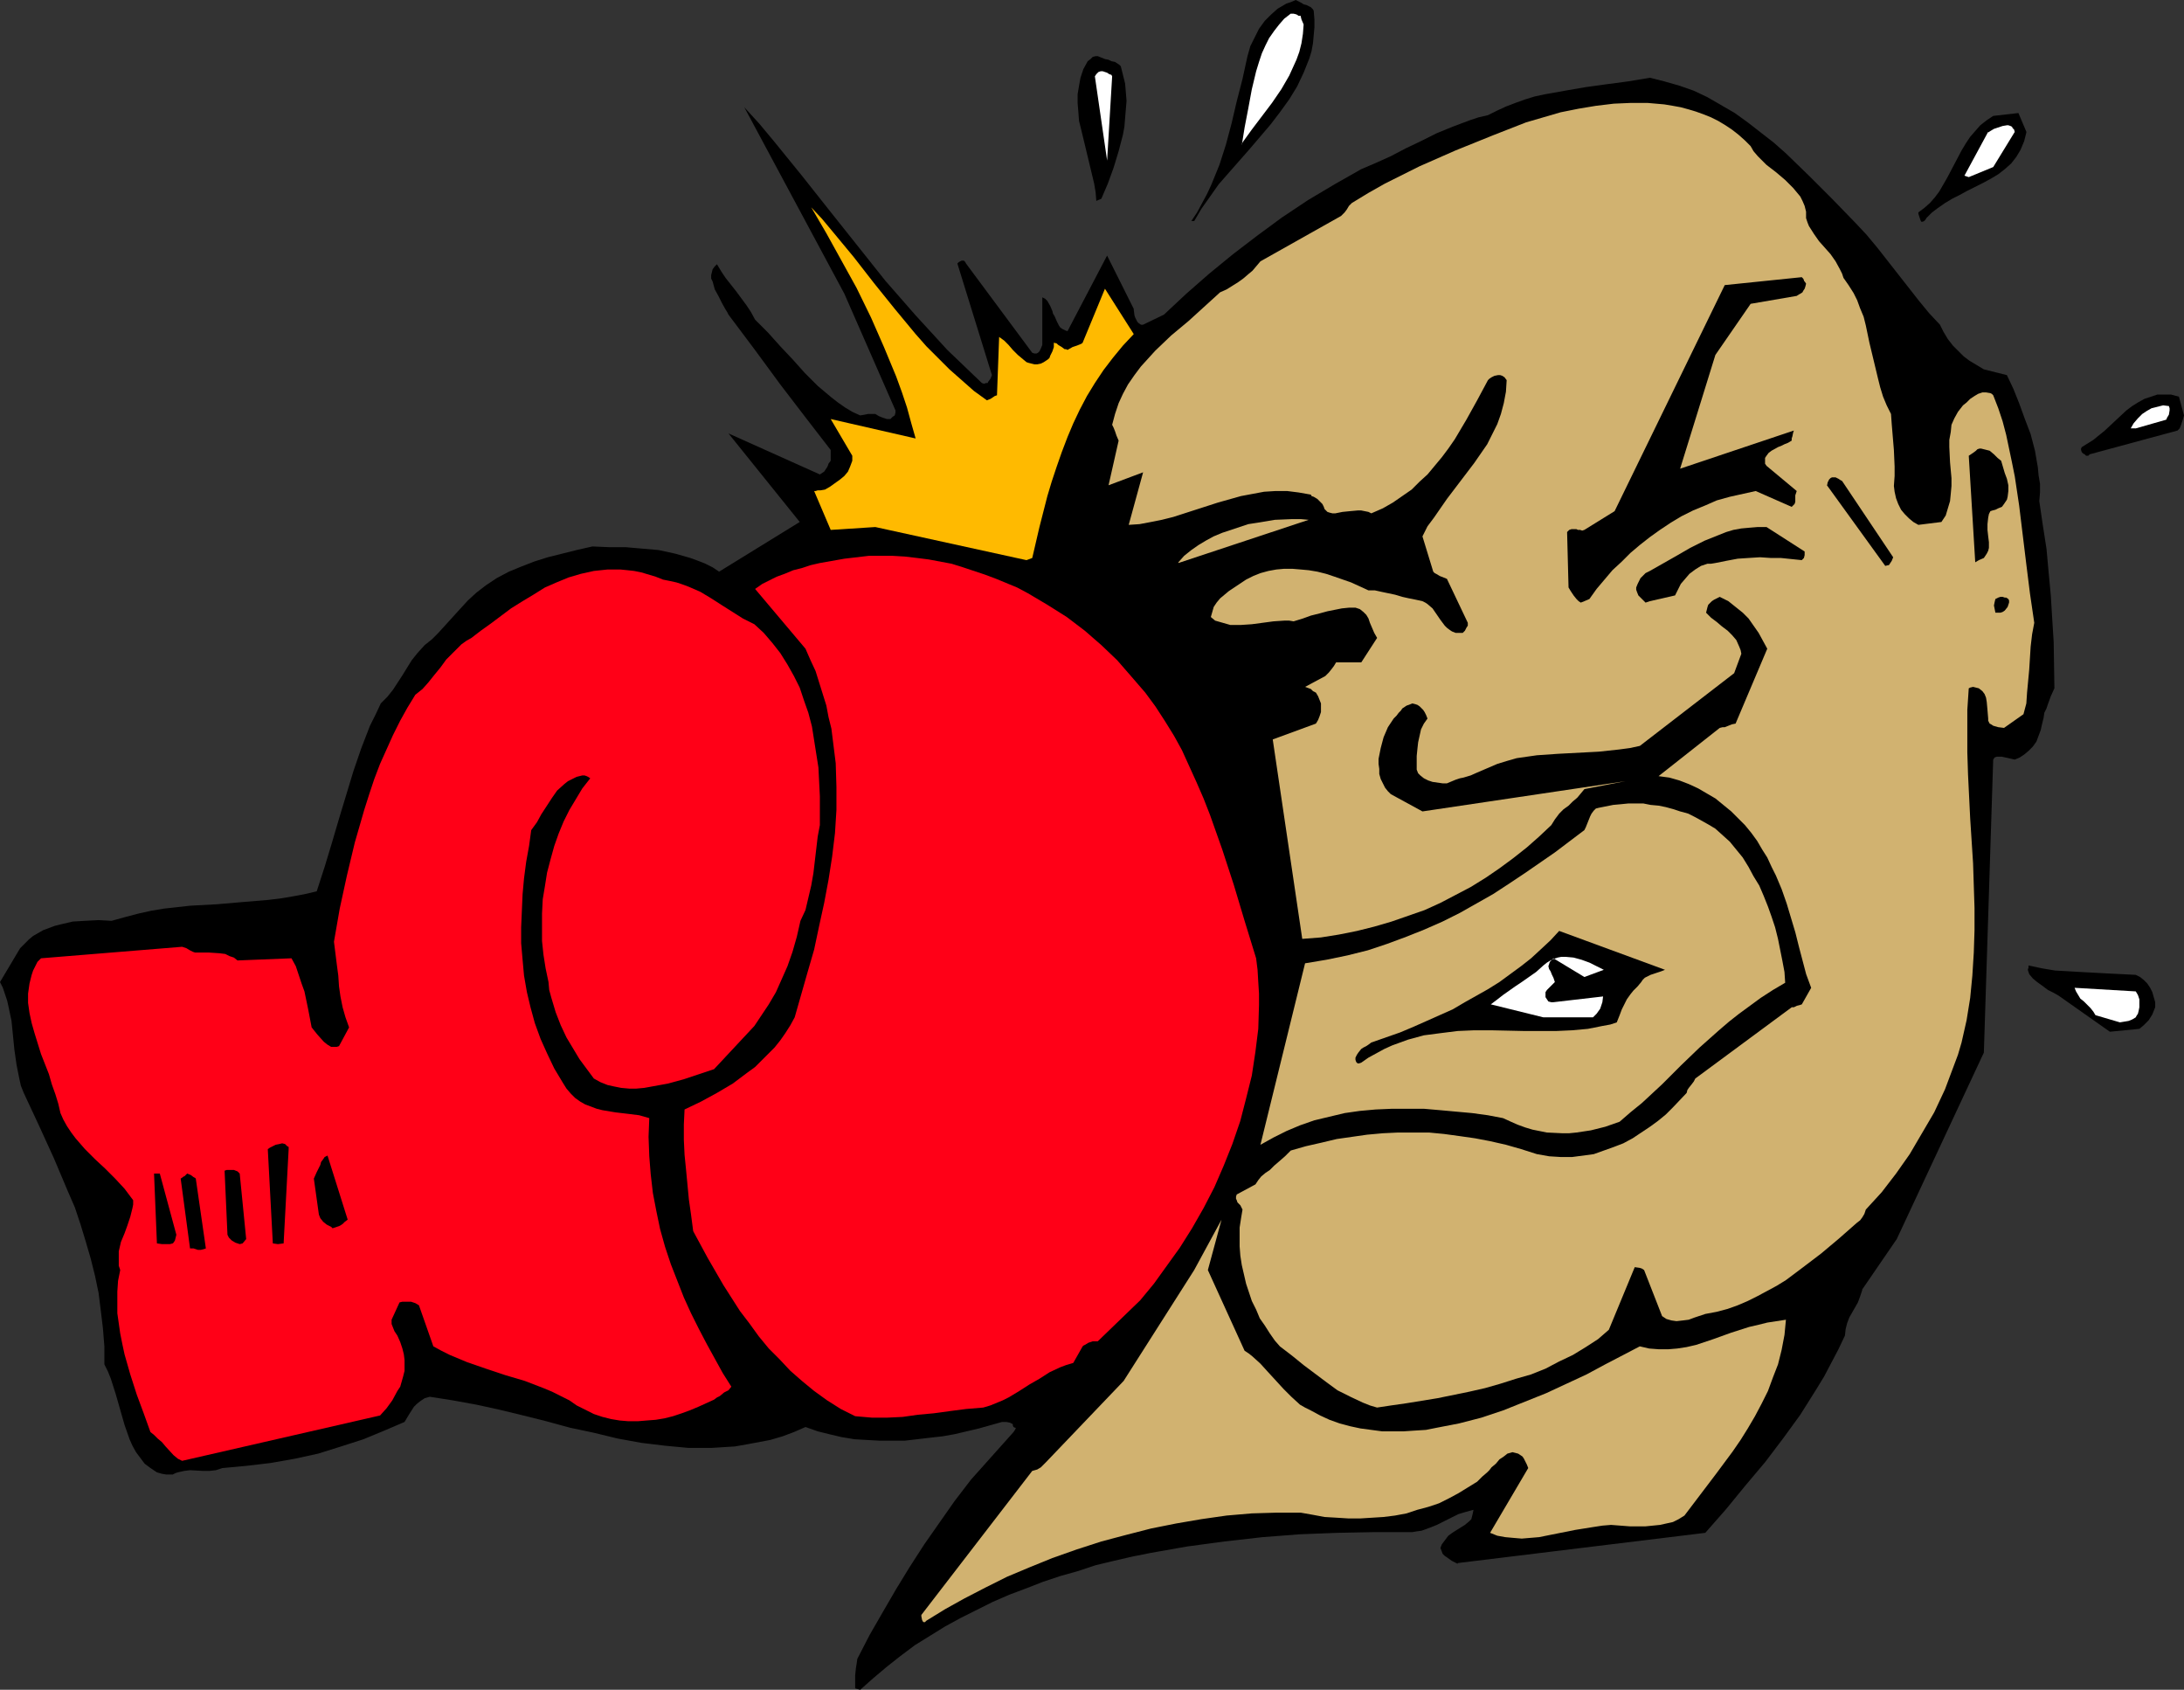 <?xml version="1.0" encoding="UTF-8" standalone="no"?>
<svg
   version="1.0"
   width="129.724mm"
   height="100.342mm"
   id="svg30"
   sodipodi:docname="Knockout.wmf"
   xmlns:inkscape="http://www.inkscape.org/namespaces/inkscape"
   xmlns:sodipodi="http://sodipodi.sourceforge.net/DTD/sodipodi-0.dtd"
   xmlns="http://www.w3.org/2000/svg"
   xmlns:svg="http://www.w3.org/2000/svg">
  <rect width="100%" height="100%" fill="#333333" stroke="none"/>
  <sodipodi:namedview
     id="namedview30"
     pagecolor="#ffffff"
     bordercolor="#000000"
     borderopacity="0.25"
     inkscape:showpageshadow="2"
     inkscape:pageopacity="0.0"
     inkscape:pagecheckerboard="0"
     inkscape:deskcolor="#d1d1d1"
     inkscape:document-units="mm" />
  <defs
     id="defs1">
    <pattern
       id="WMFhbasepattern"
       patternUnits="userSpaceOnUse"
       width="6"
       height="6"
       x="0"
       y="0" />
  </defs>
  <path
     style="fill:#000000;fill-opacity:1;fill-rule:evenodd;stroke:none"
     d="m 193.112,379.244 2.909,-2.585 3.07,-2.585 3.07,-2.424 3.232,-2.424 3.394,-2.101 3.394,-2.101 3.555,-1.939 3.555,-1.777 3.555,-1.777 3.717,-1.616 3.878,-1.454 3.717,-1.454 3.878,-1.293 4.04,-1.131 3.878,-1.293 4.04,-0.97 4.202,-0.97 4.04,-0.808 8.242,-1.454 8.403,-1.131 8.565,-0.97 8.403,-0.646 8.403,-0.323 8.403,-0.162 h 8.403 l 0.97,-0.162 1.131,-0.162 1.778,-0.646 1.616,-0.646 3.232,-1.616 1.616,-0.808 1.616,-0.485 1.778,-0.485 -0.162,0.808 -0.162,0.646 -0.162,0.646 -0.485,0.485 -0.97,0.808 -1.293,0.808 -1.293,0.808 -1.131,0.808 -0.485,0.646 -0.485,0.646 -0.485,0.646 -0.323,0.808 0.323,0.808 0.162,0.485 0.485,0.485 0.485,0.323 1.131,0.808 1.293,0.646 v -0.162 l 55.59,-6.787 4.686,-5.332 4.363,-5.332 4.363,-5.171 4.04,-5.332 3.878,-5.332 3.555,-5.656 1.778,-2.909 1.616,-3.07 1.616,-3.07 1.454,-3.07 0.162,-1.454 0.323,-1.293 0.485,-1.293 0.646,-1.131 0.646,-1.131 0.646,-1.131 0.485,-1.293 0.485,-1.454 v -0.162 l 7.757,-11.311 19.554,-41.851 2.101,-65.927 v 0.162 l 0.323,-0.485 0.485,-0.162 h 0.485 0.646 l 1.454,0.323 1.454,0.323 1.131,-0.485 0.97,-0.646 0.97,-0.808 0.97,-0.97 0.808,-1.131 0.485,-1.293 0.485,-1.293 0.323,-1.454 0.323,-1.293 0.162,-1.131 0.485,-0.97 0.323,-0.97 0.646,-1.777 0.808,-1.777 -0.162,-10.342 -0.323,-5.171 -0.323,-5.332 -0.485,-5.171 -0.485,-5.332 -0.808,-5.171 -0.808,-5.494 0.162,-1.939 v -1.939 l -0.323,-1.939 -0.162,-1.777 -0.646,-3.716 -0.97,-3.716 -1.293,-3.393 -1.293,-3.555 -1.293,-3.232 -1.454,-3.07 -5.171,-1.293 -1.616,-0.97 -1.616,-0.97 -1.293,-0.97 -1.293,-1.293 -1.131,-1.131 -1.131,-1.454 -0.97,-1.616 -0.808,-1.616 -2.424,-2.585 -2.262,-2.747 -4.686,-5.979 -4.686,-5.979 -2.424,-2.909 -2.424,-2.585 -5.171,-5.332 -5.171,-5.171 -5.333,-5.171 -2.747,-2.424 -2.909,-2.262 -2.909,-2.262 -2.909,-2.101 -3.07,-1.777 -3.07,-1.777 -3.07,-1.454 -3.232,-1.131 -3.394,-0.97 -3.232,-0.808 -4.848,0.808 -4.848,0.646 -4.686,0.646 -4.686,0.808 -4.525,0.808 -2.262,0.485 -2.101,0.646 -2.262,0.808 -2.101,0.808 -2.101,0.97 -1.939,0.97 -2.101,0.485 -1.939,0.646 -3.878,1.454 -3.555,1.454 -3.555,1.777 -3.394,1.616 -3.394,1.777 -3.232,1.454 -3.394,1.454 -5.979,3.393 -5.979,3.555 -5.818,3.878 -5.494,4.04 -5.494,4.201 -5.333,4.363 -5.171,4.524 -5.01,4.686 -4.686,2.262 h -0.485 l -0.485,-0.323 -0.323,-0.323 -0.162,-0.323 -0.323,-0.646 -0.162,-0.485 -0.162,-1.293 v -0.162 l -5.979,-11.957 -8.888,16.967 -0.485,-0.162 -0.646,-0.323 -0.485,-0.323 -0.323,-0.485 -0.485,-0.97 -0.485,-1.131 -0.323,-0.485 -0.162,-0.646 -0.485,-1.131 -0.646,-1.131 -0.485,-0.485 -0.646,-0.323 v 10.665 l -0.323,0.808 -0.323,0.646 -0.323,0.323 -0.323,0.162 h -0.485 l -0.485,-0.162 -14.867,-20.037 -0.162,-0.323 -0.162,-0.162 -0.162,-0.162 h -0.162 -0.323 l -0.323,0.162 -0.323,0.162 -0.323,0.323 7.757,25.046 -0.323,0.808 -0.485,0.646 -0.162,0.323 h -0.323 l -0.485,0.162 -0.485,-0.162 -3.878,-3.716 -3.878,-3.716 -3.555,-3.878 -3.555,-3.878 -3.394,-3.878 -3.394,-3.878 -6.302,-7.918 -6.302,-7.918 -6.141,-7.756 -6.302,-7.756 -3.232,-3.878 -3.394,-3.716 22.462,41.851 11.474,26.177 v 0.485 l -0.162,0.646 -0.485,0.323 -0.485,0.485 h -0.808 l -0.97,-0.323 -0.808,-0.323 -0.808,-0.485 h -1.616 l -0.808,0.162 -0.97,0.162 -1.778,-0.808 -1.616,-0.97 -1.616,-1.131 -1.454,-1.131 -3.07,-2.585 -2.909,-2.909 -2.747,-3.07 -2.747,-2.909 -2.747,-3.07 -2.909,-2.909 -0.97,-1.777 -0.97,-1.454 -2.262,-3.07 -2.424,-3.07 -0.97,-1.454 -0.97,-1.616 -0.485,0.485 -0.485,0.646 -0.162,0.646 -0.162,0.646 v 0.808 l 0.323,0.646 0.485,1.777 0.808,1.454 0.808,1.616 0.808,1.454 0.323,0.485 0.323,0.646 5.818,7.756 5.818,7.918 5.818,7.595 2.747,3.555 2.747,3.555 v 2.424 l -0.485,0.646 -0.162,0.485 -0.162,0.323 -0.646,0.97 -0.485,0.323 -0.485,0.323 -20.523,-9.21 15.998,19.875 -18.099,11.149 -1.454,-0.97 -1.616,-0.808 -1.616,-0.646 -1.778,-0.646 -3.394,-0.97 -3.717,-0.808 -3.717,-0.323 -3.717,-0.323 h -3.717 l -3.717,-0.162 -3.555,0.808 -3.232,0.808 -3.232,0.808 -3.07,0.97 -2.909,1.131 -2.747,1.131 -2.747,1.454 -2.424,1.616 -2.101,1.616 -1.939,1.777 -1.778,1.939 -1.616,1.777 -1.616,1.777 -1.616,1.777 -1.454,1.454 -1.616,1.293 -1.616,1.777 -1.293,1.616 -2.101,3.393 -2.101,3.232 -1.293,1.616 -1.454,1.454 -1.131,2.424 -1.293,2.585 -1.939,5.009 -1.778,5.171 -1.616,5.332 -1.616,5.332 -1.616,5.494 -1.616,5.332 -1.778,5.494 -2.747,0.646 -2.586,0.485 -2.909,0.485 -2.747,0.323 -5.818,0.485 -5.656,0.485 -5.979,0.323 -5.818,0.646 -2.909,0.485 -2.909,0.646 -3.07,0.808 -2.909,0.808 -2.909,-0.162 -3.07,0.162 -2.747,0.162 -2.747,0.646 -1.293,0.323 -1.293,0.485 -1.293,0.485 -1.131,0.646 -1.131,0.646 -0.97,0.808 -0.97,0.97 -0.97,0.97 L 0,220.404 l 0.646,1.293 0.485,1.454 0.485,1.454 0.323,1.454 0.646,3.07 0.323,3.232 0.323,3.232 0.485,3.393 0.646,3.232 0.323,1.454 0.646,1.616 3.394,7.271 3.394,7.433 3.07,7.271 1.616,3.716 1.293,3.878 1.131,3.716 1.131,3.878 0.97,3.878 0.808,3.878 0.485,3.878 0.485,4.04 0.323,4.04 v 4.04 l 0.808,1.616 0.646,1.616 1.131,3.555 0.97,3.393 0.97,3.393 1.131,3.232 0.646,1.454 0.808,1.454 0.97,1.293 0.97,1.293 1.293,0.97 1.454,0.97 1.131,0.323 0.97,0.162 h 1.454 l 0.646,-0.323 0.485,-0.162 1.454,-0.323 1.293,-0.162 2.909,0.162 h 1.454 l 1.454,-0.162 1.454,-0.485 5.333,-0.485 5.494,-0.646 5.494,-0.97 5.171,-1.131 5.171,-1.616 5.01,-1.616 4.686,-1.939 4.525,-1.939 0.97,-1.616 1.131,-1.777 0.646,-0.646 0.808,-0.646 0.97,-0.646 1.131,-0.323 5.171,0.808 5.333,0.97 5.171,1.131 5.333,1.293 5.171,1.293 5.333,1.454 5.333,1.131 5.333,1.293 5.333,0.97 5.333,0.646 5.171,0.485 h 2.586 2.747 l 2.586,-0.162 2.586,-0.162 2.747,-0.485 2.586,-0.485 2.586,-0.485 2.747,-0.808 2.586,-0.97 2.586,-1.131 2.747,0.97 2.586,0.646 2.747,0.646 2.909,0.485 2.747,0.162 2.909,0.162 h 2.747 2.909 l 2.747,-0.323 2.747,-0.323 2.909,-0.323 2.747,-0.485 5.494,-1.293 5.171,-1.454 h 0.485 0.485 l 0.808,0.162 0.646,0.323 v 0.323 l 0.162,0.323 0.323,0.162 h 0.162 v 0.162 l -0.162,0.323 -0.323,0.485 -9.534,10.665 -3.717,4.848 -3.394,4.848 -3.394,4.848 -3.232,5.009 -3.07,5.009 -2.909,5.009 -3.07,5.332 -2.747,5.332 -0.162,1.131 -0.162,0.97 -0.162,1.616 v 1.616 1.293 z"
     id="path1" />
  <path
     style="fill:#d1b270;fill-opacity:1;fill-rule:evenodd;stroke:none"
     d="m 207.979,363.732 4.202,-2.585 4.363,-2.424 4.686,-2.424 4.848,-2.424 5.01,-2.101 5.171,-2.101 5.494,-1.939 5.494,-1.777 5.494,-1.454 5.656,-1.454 5.656,-1.131 5.656,-0.97 5.656,-0.808 5.656,-0.485 5.494,-0.162 h 5.494 l 2.747,0.485 2.586,0.485 2.747,0.162 2.586,0.162 h 2.747 l 2.586,-0.162 2.586,-0.162 2.586,-0.323 2.586,-0.485 2.424,-0.808 2.424,-0.646 2.424,-0.808 2.262,-1.131 2.101,-1.131 2.101,-1.293 2.101,-1.293 1.131,-1.131 1.131,-0.97 0.485,-0.485 0.485,-0.646 0.97,-0.808 0.808,-0.97 0.97,-0.646 0.808,-0.646 1.131,-0.323 0.646,0.162 0.646,0.162 0.485,0.323 0.485,0.323 0.323,0.485 0.323,0.646 0.323,0.646 0.323,0.808 -8.565,14.543 1.616,0.646 1.778,0.323 1.778,0.162 1.939,0.162 1.939,-0.162 1.939,-0.162 4.04,-0.808 4.04,-0.808 4.04,-0.646 2.101,-0.323 1.939,-0.162 2.101,0.162 2.101,0.162 h 3.555 l 1.616,-0.162 1.616,-0.162 1.454,-0.323 1.454,-0.323 1.293,-0.646 1.293,-0.808 3.555,-4.686 3.555,-4.686 3.717,-5.009 1.778,-2.585 1.616,-2.585 1.616,-2.747 1.454,-2.747 1.454,-2.909 1.131,-3.07 1.131,-2.909 0.808,-3.232 0.646,-3.393 0.323,-3.393 -2.101,0.323 -2.101,0.323 -1.939,0.485 -2.101,0.485 -4.04,1.293 -4.04,1.454 -3.878,1.293 -2.101,0.485 -2.101,0.323 -1.939,0.162 h -2.262 l -2.101,-0.162 -2.101,-0.485 -3.717,1.939 -4.04,2.101 -4.202,2.262 -4.525,2.101 -4.525,2.101 -4.848,1.939 -4.848,1.939 -4.848,1.616 -5.01,1.293 -5.01,0.97 -2.424,0.485 -2.586,0.162 -2.424,0.162 h -2.424 -2.424 l -2.424,-0.323 -2.424,-0.323 -2.262,-0.485 -2.424,-0.646 -2.262,-0.808 -2.101,-0.97 -2.101,-1.131 -1.293,-0.646 -1.131,-0.646 -1.939,-1.777 -1.778,-1.777 -1.778,-1.939 -1.778,-1.939 -1.616,-1.777 -1.778,-1.616 -0.808,-0.646 -0.97,-0.646 -8.242,-18.098 3.07,-11.311 -6.141,11.311 -15.837,24.884 -17.453,18.259 -0.485,0.485 -0.646,0.646 -0.808,0.485 -1.131,0.323 -24.886,32.317 v 0.323 l 0.162,0.808 0.162,0.323 0.162,0.162 h 0.323 z"
     id="path2" />
  <path
     style="fill:#ff0017;fill-opacity:1;fill-rule:evenodd;stroke:none"
     d="m 40.885,327.86 44.44,-10.18 1.454,-1.616 1.293,-1.777 1.131,-2.101 0.646,-0.97 0.323,-1.131 0.323,-1.131 0.323,-1.293 v -1.293 -1.131 l -0.162,-1.293 -0.323,-1.293 -0.485,-1.454 -0.646,-1.454 -0.646,-0.97 -0.323,-0.808 -0.323,-0.808 v -0.97 l 1.778,-3.878 0.646,-0.162 h 0.646 1.293 l 0.97,0.323 0.808,0.485 3.232,9.21 1.778,0.97 1.939,0.97 1.939,0.808 1.939,0.808 4.202,1.454 4.363,1.454 4.363,1.293 4.202,1.616 1.939,0.808 1.939,0.97 1.939,0.97 1.616,1.131 1.939,0.97 1.939,0.97 1.939,0.646 1.939,0.485 1.939,0.323 1.939,0.162 h 2.101 l 1.939,-0.162 2.101,-0.162 1.939,-0.323 1.939,-0.485 1.939,-0.646 1.778,-0.646 1.939,-0.808 3.555,-1.616 0.646,-0.485 0.646,-0.323 0.97,-0.808 0.97,-0.485 0.646,-0.808 -1.939,-3.07 -1.778,-3.232 -1.778,-3.232 -1.778,-3.393 -1.778,-3.555 -1.616,-3.555 -1.454,-3.716 -1.454,-3.716 -1.293,-3.878 -1.131,-4.04 -0.808,-3.878 -0.808,-4.201 -0.485,-4.201 -0.323,-4.04 -0.162,-4.363 0.162,-4.201 -1.131,-0.323 -1.131,-0.323 -2.586,-0.323 -2.747,-0.323 -2.909,-0.485 -1.293,-0.323 -1.293,-0.485 -1.293,-0.485 -1.131,-0.646 -1.131,-0.808 -0.97,-0.97 -0.97,-1.131 -0.808,-1.293 -1.939,-3.232 -1.616,-3.393 -1.454,-3.232 -1.293,-3.555 -0.97,-3.555 -0.808,-3.393 -0.646,-3.716 -0.323,-3.555 -0.323,-3.716 v -3.555 l 0.162,-3.716 0.162,-3.716 0.323,-3.555 0.485,-3.716 0.646,-3.555 0.485,-3.555 1.293,-1.777 0.97,-1.777 2.424,-3.716 1.131,-1.616 1.616,-1.454 0.808,-0.646 0.97,-0.485 0.97,-0.485 1.293,-0.323 h 0.485 l 0.485,0.162 0.323,0.162 0.485,0.323 -1.778,2.262 -1.454,2.424 -1.454,2.424 -1.293,2.585 -1.131,2.747 -0.97,2.747 -0.808,2.909 -0.808,3.07 -0.485,3.07 -0.485,2.909 -0.162,3.232 v 3.07 3.07 l 0.323,3.07 0.485,3.07 0.646,3.07 0.162,1.777 0.485,1.777 0.485,1.616 0.485,1.616 1.131,2.909 1.293,2.747 1.454,2.424 1.454,2.424 3.232,4.363 1.454,0.808 1.616,0.646 1.454,0.323 1.616,0.323 1.778,0.162 h 1.616 l 1.778,-0.162 1.778,-0.323 3.555,-0.646 3.555,-0.97 3.394,-1.131 3.394,-1.131 9.05,-9.695 1.616,-2.424 1.616,-2.424 1.616,-2.747 1.293,-2.909 1.293,-2.909 1.131,-3.232 0.97,-3.393 0.808,-3.555 1.131,-2.424 0.646,-2.747 0.646,-2.747 0.485,-2.747 0.646,-5.494 0.323,-2.747 0.485,-2.585 v -3.232 -3.232 l -0.162,-3.232 -0.162,-3.232 -0.485,-3.07 -0.485,-3.07 -0.485,-3.07 -0.808,-3.07 -0.97,-2.747 -0.97,-2.909 -1.293,-2.585 -1.454,-2.585 -1.616,-2.585 -1.778,-2.262 -1.939,-2.262 -2.101,-1.939 -2.586,-1.293 -4.848,-3.07 -2.262,-1.454 -2.424,-1.454 -2.586,-1.131 -1.293,-0.485 -1.454,-0.485 -1.454,-0.323 -1.616,-0.323 -1.616,-0.646 -1.616,-0.485 -1.616,-0.485 -1.616,-0.323 -1.454,-0.162 -1.616,-0.162 h -1.454 -1.454 l -3.07,0.323 -2.909,0.646 -2.747,0.808 -2.747,1.131 -2.586,1.131 -2.586,1.616 -2.424,1.454 -2.586,1.616 -4.525,3.393 -2.262,1.616 -2.101,1.616 -1.131,0.646 -1.131,0.808 -1.778,1.777 -1.616,1.616 -1.293,1.777 -1.454,1.777 -1.293,1.616 -1.293,1.454 -1.616,1.293 -1.778,2.909 -1.616,2.909 -1.616,3.232 -1.454,3.232 -1.454,3.232 -1.293,3.393 -1.131,3.393 -1.131,3.555 -2.101,7.271 -1.778,7.433 -1.616,7.433 -1.293,7.433 0.323,2.585 0.323,2.585 0.323,2.424 0.162,2.424 0.323,2.262 0.485,2.424 0.646,2.262 0.808,2.262 -2.262,4.201 -0.485,0.162 h -0.485 -0.808 l -0.808,-0.485 -0.808,-0.646 -1.454,-1.616 -1.293,-1.616 -0.808,-4.201 -0.808,-3.878 -0.646,-1.777 -0.646,-1.939 -0.646,-1.939 -0.97,-1.777 -12.12,0.485 -0.808,-0.646 -0.97,-0.323 -0.97,-0.485 -1.293,-0.162 -2.424,-0.162 H 44.44 43.794 l -0.485,-0.162 -0.646,-0.323 -0.808,-0.485 -0.485,-0.162 -0.485,-0.162 -31.674,2.585 -0.808,0.808 -0.485,0.97 -0.485,0.97 -0.323,0.97 -0.485,1.939 -0.323,2.262 v 2.101 l 0.323,2.262 0.485,2.262 0.646,2.262 1.454,4.686 1.778,4.524 0.646,2.262 0.808,2.262 0.646,2.101 0.485,2.101 0.646,1.454 0.808,1.454 0.97,1.454 0.97,1.293 2.101,2.424 2.262,2.262 2.262,2.101 2.262,2.262 2.101,2.262 1.939,2.585 v 0.97 l -0.162,0.808 -0.485,1.939 -0.646,1.939 -0.646,1.777 -0.808,1.939 -0.485,2.101 v 0.97 1.131 1.131 l 0.323,0.97 -0.485,2.424 -0.162,2.424 v 2.424 2.424 l 0.323,2.262 0.323,2.262 0.485,2.424 0.485,2.262 1.293,4.524 1.454,4.524 1.616,4.363 1.454,4.04 0.808,0.646 0.808,0.808 0.97,0.808 0.808,0.97 1.778,1.939 0.97,0.808 z"
     id="path3" />
  <path
     style="fill:#ff0017;fill-opacity:1;fill-rule:evenodd;stroke:none"
     d="m 191.981,317.841 3.717,0.323 h 3.555 l 3.394,-0.162 3.394,-0.485 3.555,-0.323 3.555,-0.485 3.717,-0.485 3.878,-0.323 1.616,-0.485 2.747,-1.131 1.293,-0.646 2.424,-1.454 2.262,-1.454 2.262,-1.293 2.262,-1.454 2.424,-1.131 1.293,-0.485 1.616,-0.485 2.101,-3.716 0.162,-0.162 0.323,-0.162 0.808,-0.485 0.97,-0.323 h 1.131 l 9.534,-9.21 3.07,-3.716 2.909,-4.04 2.909,-4.04 2.747,-4.363 2.586,-4.524 2.424,-4.686 2.101,-4.848 1.939,-4.848 1.778,-5.171 1.293,-5.009 1.293,-5.171 0.808,-5.332 0.646,-5.171 0.162,-5.332 v -2.585 l -0.162,-2.585 -0.162,-2.747 -0.323,-2.585 -2.586,-8.403 -2.424,-8.079 -2.586,-7.918 -2.747,-7.756 -1.454,-3.716 -1.616,-3.716 -1.616,-3.555 -1.616,-3.555 -1.778,-3.232 -2.101,-3.393 -2.101,-3.232 -2.262,-3.07 -3.07,-3.555 -3.232,-3.716 -3.555,-3.393 -3.717,-3.232 -4.04,-3.07 -4.363,-2.747 -4.363,-2.585 -2.424,-1.293 -4.686,-1.939 -2.586,-0.97 -2.424,-0.808 -2.424,-0.808 -2.586,-0.808 -2.586,-0.485 -2.586,-0.485 -2.586,-0.323 -2.747,-0.323 -2.747,-0.162 h -2.586 -2.747 l -2.747,0.323 -2.747,0.323 -2.747,0.485 -2.747,0.485 -2.101,0.485 -1.939,0.646 -1.939,0.485 -1.939,0.808 -1.778,0.646 -1.616,0.808 -1.616,0.808 -1.616,1.131 11.312,13.412 1.131,2.585 1.131,2.424 0.808,2.585 0.808,2.585 0.808,2.585 0.485,2.585 0.646,2.585 0.323,2.585 0.646,5.171 0.162,5.332 v 5.171 l -0.323,5.171 -0.646,5.332 -0.808,5.171 -0.97,5.171 -1.131,5.171 -1.131,5.332 -1.454,5.009 -2.909,10.18 -0.97,1.777 -1.131,1.777 -1.131,1.616 -1.293,1.616 -1.454,1.454 -1.454,1.454 -1.454,1.454 -1.778,1.293 -3.232,2.424 -3.555,2.101 -3.555,1.939 -3.717,1.777 -0.162,3.393 v 3.393 l 0.162,3.393 0.323,3.232 0.646,6.787 0.485,3.393 0.485,3.716 3.232,5.979 3.555,6.14 3.717,5.817 2.101,2.747 2.101,2.909 2.262,2.747 2.424,2.424 2.424,2.585 2.586,2.262 2.747,2.262 2.909,2.101 3.07,1.939 z"
     id="path4" />
  <path
     style="fill:#d1b270;fill-opacity:1;fill-rule:evenodd;stroke:none"
     d="m 309.14,315.902 3.232,-0.485 3.394,-0.485 6.949,-1.131 7.11,-1.454 3.555,-0.808 3.394,-0.97 3.555,-1.131 3.394,-0.97 3.232,-1.293 3.07,-1.616 3.07,-1.454 2.909,-1.777 2.747,-1.777 2.424,-2.101 5.818,-14.058 1.131,0.162 0.485,0.162 0.485,0.323 4.04,10.342 0.97,0.646 1.131,0.323 1.131,0.162 1.454,-0.162 1.293,-0.162 1.293,-0.485 2.424,-0.808 2.586,-0.485 2.424,-0.646 2.262,-0.808 2.262,-0.97 2.262,-1.131 2.101,-1.131 2.101,-1.131 2.101,-1.293 3.878,-2.909 4.04,-3.07 4.04,-3.393 4.04,-3.555 0.646,-0.485 0.485,-0.646 0.485,-0.808 0.323,-0.97 3.555,-3.878 3.232,-4.201 3.07,-4.363 2.747,-4.686 2.747,-4.686 2.424,-5.171 1.939,-5.171 0.97,-2.585 0.808,-2.747 1.131,-5.009 0.808,-5.009 0.485,-5.009 0.323,-5.171 0.162,-5.009 v -5.009 l -0.323,-10.018 -0.646,-10.018 -0.485,-9.857 -0.162,-5.009 v -4.686 -4.848 l 0.323,-4.848 0.323,-0.162 0.646,-0.162 0.646,0.162 0.646,0.162 0.808,0.646 0.485,0.646 0.323,0.808 0.162,0.97 0.162,1.777 0.162,1.939 v 0.485 l 0.323,0.646 0.323,0.162 0.485,0.323 1.131,0.323 1.293,0.162 4.363,-3.07 0.646,-2.424 0.162,-2.424 0.485,-5.171 0.162,-2.585 0.162,-2.585 0.323,-2.747 0.485,-2.585 -0.97,-6.625 -0.808,-6.463 -1.616,-13.25 -0.97,-6.463 -0.646,-3.232 -0.646,-3.07 -0.646,-3.07 -0.808,-3.07 -0.97,-2.909 -1.131,-2.909 -0.323,-0.323 -0.323,-0.162 -0.97,-0.162 h -0.808 l -0.97,0.323 -0.808,0.485 -0.97,0.646 -0.808,0.808 -0.808,0.646 -1.131,1.454 -0.808,1.454 -0.646,1.454 -0.162,1.616 -0.323,1.777 v 1.616 l 0.162,3.393 0.323,3.555 v 1.777 l -0.162,1.777 -0.162,1.616 -0.485,1.616 -0.485,1.616 -0.97,1.454 -5.171,0.646 -1.131,-0.646 -0.97,-0.808 -0.97,-0.97 -0.808,-0.97 -0.646,-1.293 -0.485,-1.293 -0.323,-1.454 -0.162,-1.293 0.162,-2.262 v -2.101 l -0.162,-3.716 -0.323,-3.878 -0.162,-1.939 -0.162,-2.262 -0.97,-1.939 -0.808,-1.939 -0.646,-2.101 -0.485,-1.939 -0.97,-4.04 -0.97,-4.04 -0.808,-3.878 -0.485,-1.939 -0.808,-1.939 -0.646,-1.777 -0.808,-1.616 -1.131,-1.777 -1.131,-1.616 -0.323,-0.97 -0.485,-0.97 -0.97,-1.777 -1.131,-1.616 -1.293,-1.454 -1.293,-1.454 -1.131,-1.616 -1.131,-1.777 -0.323,-0.808 -0.323,-0.97 v -1.454 l -0.323,-1.293 -0.485,-1.131 -0.485,-0.97 -0.808,-0.97 -0.808,-0.97 -1.778,-1.777 -2.101,-1.777 -2.101,-1.616 -1.939,-1.939 -0.97,-1.131 -0.646,-1.131 -1.293,-1.293 -1.454,-1.293 -1.454,-1.131 -1.454,-0.97 -1.616,-0.97 -1.616,-0.808 -1.616,-0.646 -1.778,-0.646 -1.616,-0.485 -1.778,-0.485 -1.778,-0.323 -1.939,-0.323 -3.717,-0.323 h -3.878 l -3.717,0.162 -4.04,0.485 -3.878,0.646 -4.04,0.808 -3.878,1.131 -3.878,1.131 -3.717,1.454 -3.717,1.454 -8.403,3.393 -4.04,1.777 -4.04,1.777 -3.878,1.939 -3.878,1.939 -3.717,2.101 -3.717,2.262 -0.646,0.646 -0.485,0.808 -0.485,0.646 -0.808,0.808 -18.099,10.18 -1.778,2.101 -0.97,0.808 -1.131,0.97 -1.131,0.808 -1.293,0.808 -1.293,0.808 -1.454,0.646 -3.555,3.232 -3.555,3.232 -3.878,3.232 -3.555,3.393 -1.616,1.777 -1.616,1.777 -1.454,1.939 -1.454,2.101 -1.131,2.101 -0.97,2.101 -0.808,2.424 -0.646,2.424 0.323,0.646 0.323,0.808 0.162,0.485 0.162,0.485 0.485,1.131 -2.262,10.018 7.757,-2.909 -3.232,11.796 2.424,-0.162 2.586,-0.485 2.424,-0.485 2.586,-0.646 5.01,-1.616 5.01,-1.616 5.171,-1.454 2.586,-0.485 2.586,-0.485 2.586,-0.162 h 2.586 l 2.586,0.323 2.747,0.485 0.162,0.323 0.485,0.162 0.808,0.485 0.808,0.808 0.323,0.323 0.323,0.646 0.162,0.485 0.323,0.323 0.323,0.323 0.485,0.162 0.646,0.162 h 0.646 l 1.616,-0.323 1.616,-0.162 1.778,-0.162 h 0.808 l 0.808,0.162 0.808,0.162 0.646,0.323 2.586,-1.131 2.262,-1.293 2.101,-1.454 2.101,-1.454 1.778,-1.777 1.778,-1.616 1.616,-1.939 1.616,-1.939 1.454,-1.939 1.454,-2.101 2.586,-4.363 2.424,-4.363 2.424,-4.524 0.323,-0.323 0.485,-0.323 0.646,-0.323 0.808,-0.162 h 0.485 l 0.485,0.162 0.485,0.323 0.485,0.646 -0.162,2.585 -0.485,2.585 -0.646,2.424 -0.808,2.262 -1.131,2.262 -1.131,2.262 -1.454,2.101 -1.454,2.101 -6.141,8.079 -2.909,4.201 -1.454,1.939 -1.131,2.262 2.424,7.918 0.323,0.323 0.323,0.162 0.808,0.485 0.808,0.323 0.808,0.323 4.686,9.857 v 0.646 l -0.323,0.485 -0.323,0.646 -0.485,0.485 h -0.97 -0.646 l -0.808,-0.323 -0.485,-0.323 -0.646,-0.485 -0.485,-0.485 -0.97,-1.293 -1.778,-2.585 -1.131,-0.97 -0.485,-0.323 -0.646,-0.323 -1.454,-0.323 -1.616,-0.323 -1.454,-0.323 -1.616,-0.485 -3.07,-0.646 -1.454,-0.323 h -1.454 l -3.878,-1.777 -3.717,-1.293 -1.939,-0.646 -1.939,-0.485 -1.939,-0.323 -1.778,-0.162 -1.939,-0.162 h -1.778 l -1.778,0.162 -1.778,0.323 -1.778,0.485 -1.616,0.646 -1.616,0.808 -1.454,0.97 -2.424,1.616 -0.97,0.808 -0.97,0.808 -0.808,0.97 -0.646,0.97 -0.323,1.131 -0.323,1.131 0.97,0.808 1.131,0.323 1.131,0.323 1.131,0.323 h 1.131 1.293 l 2.424,-0.162 2.424,-0.323 2.424,-0.323 2.424,-0.162 h 1.131 l 0.97,0.162 2.101,-0.646 1.778,-0.646 1.939,-0.485 1.778,-0.485 3.232,-0.646 1.616,-0.162 h 1.454 l 0.97,0.323 0.808,0.646 0.646,0.646 0.485,0.808 0.323,0.97 0.485,1.131 0.485,1.131 0.646,1.131 -3.555,5.494 h -5.656 l -0.485,0.808 -0.485,0.646 -0.646,0.808 -0.808,0.808 -4.525,2.424 1.293,0.485 0.485,0.485 0.646,0.323 0.485,0.808 0.323,0.808 0.323,0.808 v 0.97 0.97 l -0.323,0.97 -0.323,0.808 -0.485,0.808 -9.696,3.555 6.626,44.76 4.202,-0.323 4.04,-0.646 4.04,-0.808 3.878,-0.97 3.878,-1.131 3.717,-1.293 3.717,-1.293 3.555,-1.616 3.394,-1.777 3.394,-1.777 3.394,-2.101 3.07,-2.101 3.07,-2.262 3.07,-2.424 2.747,-2.424 2.747,-2.585 0.808,-1.293 0.97,-1.293 0.97,-0.97 1.131,-0.808 0.97,-0.97 0.97,-0.808 0.808,-0.97 0.808,-0.97 9.211,-1.777 -45.571,6.787 -7.11,-3.878 -0.646,-0.646 -0.646,-0.808 -0.485,-0.97 -0.485,-0.97 -0.323,-1.131 v -1.131 l -0.162,-1.131 v -1.131 l 0.485,-2.424 0.646,-2.424 0.97,-2.262 0.646,-0.97 0.646,-0.97 0.646,-0.646 0.485,-0.646 0.485,-0.485 0.323,-0.485 0.97,-0.646 0.485,-0.162 0.808,-0.323 0.646,0.162 0.485,0.162 0.485,0.323 0.808,0.808 0.323,0.485 0.323,0.646 0.323,0.808 -0.808,1.131 -0.646,1.293 -0.323,1.454 -0.323,1.454 -0.162,1.454 -0.162,1.616 v 3.07 l 0.323,0.808 0.485,0.485 0.808,0.646 0.97,0.485 0.97,0.323 1.131,0.162 1.131,0.162 h 0.97 l 1.939,-0.808 0.97,-0.323 0.808,-0.162 1.616,-0.485 1.454,-0.646 2.262,-0.97 2.262,-0.97 2.101,-0.646 2.262,-0.646 2.262,-0.323 2.262,-0.323 4.686,-0.323 9.211,-0.485 4.525,-0.485 2.424,-0.323 2.262,-0.485 21.17,-16.32 1.616,-4.363 -0.162,-0.808 -0.323,-0.808 -0.646,-1.454 -0.97,-1.131 -0.97,-0.97 -1.293,-0.97 -1.131,-0.97 -1.293,-0.97 -1.131,-1.131 0.162,-0.646 0.162,-0.646 0.162,-0.485 0.323,-0.323 0.485,-0.485 0.485,-0.323 1.293,-0.646 1.939,0.97 1.616,1.293 1.616,1.293 1.293,1.293 1.131,1.616 1.131,1.616 1.939,3.555 -7.11,16.805 -0.808,0.162 -0.808,0.323 -0.808,0.323 h -0.485 l -0.646,0.162 -13.736,10.826 2.424,0.323 2.262,0.646 2.101,0.808 2.101,0.97 1.939,1.131 1.939,1.131 1.778,1.454 1.778,1.454 1.454,1.454 1.616,1.616 1.454,1.777 1.293,1.777 1.131,1.939 1.131,1.777 0.97,2.101 0.97,1.939 1.293,3.07 1.131,3.232 0.97,3.232 0.97,3.232 0.808,3.232 0.808,3.07 0.808,3.07 1.131,3.07 -2.101,3.716 -0.485,0.162 -0.646,0.162 -0.646,0.323 h -0.485 l -21.654,15.997 -0.323,0.646 -0.485,0.646 -0.646,0.808 -0.323,0.485 -0.162,0.646 -3.07,3.232 -1.616,1.616 -1.778,1.454 -1.778,1.293 -1.939,1.293 -1.939,1.293 -2.101,1.131 -2.101,0.808 -2.262,0.808 -2.262,0.808 -2.424,0.323 -2.424,0.323 h -2.586 l -2.586,-0.162 -2.747,-0.485 -3.555,-1.131 -3.394,-0.97 -3.555,-0.808 -3.394,-0.646 -3.394,-0.485 -3.555,-0.485 -3.394,-0.323 h -3.394 -3.555 l -3.394,0.162 -3.555,0.323 -3.394,0.485 -3.394,0.485 -3.394,0.808 -3.555,0.808 -3.394,0.97 -1.293,1.293 -1.293,1.131 -1.131,0.97 -0.97,0.97 -0.97,0.646 -0.97,0.808 -0.646,0.808 -0.646,0.97 -4.202,2.262 -0.162,0.485 v 0.485 l 0.162,0.323 0.162,0.485 0.646,0.646 0.485,0.97 -0.323,1.939 -0.323,2.101 v 2.101 2.101 l 0.162,2.101 0.323,2.101 0.485,2.101 0.485,2.101 0.646,1.939 0.646,1.939 0.97,1.939 0.808,1.939 1.131,1.616 1.131,1.777 1.131,1.616 1.131,1.293 2.747,2.101 2.586,2.101 2.586,1.939 2.586,1.939 2.424,1.777 2.909,1.454 2.747,1.293 1.616,0.646 z"
     id="path5" />
  <path
     style="fill:#000000;fill-opacity:1;fill-rule:evenodd;stroke:none"
     d="m 44.44,280.515 h 0.162 0.485 l 0.646,-0.162 0.485,-0.162 -2.262,-15.674 -0.162,-0.162 -0.323,-0.162 -0.646,-0.485 -0.808,-0.323 -0.323,0.323 -0.162,0.162 -0.162,0.162 h -0.162 l -0.162,0.162 -0.485,0.323 2.101,15.674 h 0.808 l 0.485,0.162 z"
     id="path6" />
  <path
     style="fill:#000000;fill-opacity:1;fill-rule:evenodd;stroke:none"
     d="m 36.36,279.222 h 0.485 0.485 0.808 l 0.646,-0.162 0.162,-0.162 0.323,-0.485 0.162,-0.646 0.162,-0.646 -3.717,-13.735 h -1.293 l 0.646,15.674 z"
     id="path7" />
  <path
     style="fill:#000000;fill-opacity:1;fill-rule:evenodd;stroke:none"
     d="m 54.459,279.06 0.808,-0.97 -1.454,-14.704 -0.485,-0.485 -0.808,-0.323 h -0.97 -0.646 l -0.485,0.162 0.646,14.381 0.162,0.323 0.162,0.323 0.646,0.646 0.808,0.485 0.485,0.162 0.485,0.162 z"
     id="path8" />
  <path
     style="fill:#000000;fill-opacity:1;fill-rule:evenodd;stroke:none"
     d="m 62.378,279.222 1.293,-0.162 1.131,-21.168 v -0.485 l -0.323,-0.162 -0.485,-0.485 -0.646,-0.162 -0.646,0.162 -0.808,0.162 -0.646,0.323 -0.646,0.323 -0.485,0.323 1.131,21.168 z"
     id="path9" />
  <path
     style="fill:#000000;fill-opacity:1;fill-rule:evenodd;stroke:none"
     d="m 76.114,275.182 0.323,-0.162 0.485,-0.323 0.485,-0.485 0.646,-0.485 -4.525,-14.381 -0.646,0.323 -0.323,0.485 -0.485,0.646 -0.162,0.646 -0.808,1.616 -0.646,1.454 1.131,8.079 0.323,0.808 0.646,0.808 0.808,0.646 0.646,0.323 0.323,0.162 0.323,0.323 z"
     id="path10" />
  <path
     style="fill:#d1b270;fill-opacity:1;fill-rule:evenodd;stroke:none"
     d="m 282.961,256.923 2.909,-1.616 2.909,-1.454 3.07,-1.293 3.232,-1.131 3.394,-0.808 3.394,-0.808 3.394,-0.485 3.555,-0.323 3.717,-0.162 h 3.555 3.555 l 3.717,0.323 3.555,0.323 3.555,0.323 3.555,0.485 3.394,0.646 1.778,0.808 1.454,0.646 1.778,0.646 1.616,0.485 1.616,0.323 1.616,0.323 3.394,0.162 h 1.616 l 1.616,-0.162 3.232,-0.485 3.232,-0.808 3.232,-1.131 2.424,-2.101 2.586,-2.101 4.525,-4.201 4.202,-4.201 4.202,-4.04 4.363,-3.878 2.262,-1.939 2.262,-1.777 2.424,-1.777 2.424,-1.777 2.747,-1.777 2.747,-1.616 -0.162,-2.424 -0.485,-2.585 -0.485,-2.424 -0.485,-2.424 -0.646,-2.585 -0.808,-2.424 -0.808,-2.262 -0.97,-2.424 -0.97,-2.262 -1.293,-2.101 -1.131,-2.101 -1.293,-2.101 -1.454,-1.777 -1.454,-1.777 -1.616,-1.454 -1.616,-1.454 -1.616,-0.97 -1.454,-0.808 -1.454,-0.808 -1.616,-0.808 -1.778,-0.485 -1.454,-0.485 -1.778,-0.485 -1.616,-0.323 -1.778,-0.162 -1.616,-0.323 h -3.394 l -1.616,0.162 -1.778,0.162 -1.616,0.323 -1.616,0.323 -0.646,0.162 -0.485,0.485 -0.485,0.646 -0.323,0.646 -0.646,1.616 -0.323,0.808 -0.323,0.646 -6.626,5.009 -6.787,4.686 -3.394,2.262 -3.717,2.424 -3.717,2.101 -3.717,2.101 -3.878,1.939 -4.04,1.777 -4.04,1.616 -4.363,1.616 -4.363,1.454 -4.525,1.131 -4.686,0.97 -4.848,0.808 z"
     id="path11" />
  <path
     style="fill:#000000;fill-opacity:1;fill-rule:evenodd;stroke:none"
     d="m 305.585,238.502 1.616,-1.131 1.778,-0.97 1.778,-0.97 1.778,-0.808 1.778,-0.646 1.778,-0.646 3.555,-0.97 3.717,-0.485 3.878,-0.485 3.717,-0.162 h 3.717 l 7.434,0.162 h 3.717 3.555 l 3.555,-0.162 3.555,-0.323 3.232,-0.646 1.778,-0.323 1.454,-0.485 0.646,-1.616 0.485,-1.293 0.646,-1.293 0.485,-0.97 0.808,-1.131 0.646,-0.808 0.97,-0.97 0.808,-0.97 0.323,-0.485 0.485,-0.485 0.646,-0.323 0.646,-0.323 1.454,-0.485 0.97,-0.323 0.808,-0.323 -23.755,-8.726 -1.939,2.101 -2.262,2.101 -2.101,1.939 -2.262,1.777 -2.424,1.777 -2.424,1.777 -2.586,1.616 -2.586,1.454 -2.586,1.454 -2.747,1.616 -2.909,1.293 -2.909,1.293 -2.909,1.293 -3.07,1.293 -3.232,1.131 -3.232,1.131 -0.646,0.485 -0.485,0.323 -0.646,0.323 -0.485,0.323 -0.646,0.808 -0.323,0.485 -0.323,0.646 v 0.485 l 0.162,0.485 0.162,0.162 0.162,0.162 h 0.323 z"
     id="path12" />
  <path
     style="fill:#000000;fill-opacity:1;fill-rule:evenodd;stroke:none"
     d="m 473.649,231.554 6.626,-0.646 0.97,-0.808 1.131,-1.131 0.808,-1.293 0.323,-0.808 0.323,-0.808 v -1.131 l -0.323,-1.131 -0.323,-1.131 -0.485,-0.97 -0.646,-0.97 -0.808,-0.808 -0.808,-0.646 -0.97,-0.485 -3.232,-0.162 -3.232,-0.162 -5.979,-0.323 -2.747,-0.162 -2.909,-0.162 -2.909,-0.485 -3.07,-0.646 v 0.485 l -0.162,0.485 0.162,0.485 0.162,0.485 0.808,0.97 0.97,0.808 1.131,0.808 1.293,0.97 1.293,0.646 1.131,0.646 z"
     id="path13" />
  <path
     style="fill:#ffffff;fill-opacity:1;fill-rule:evenodd;stroke:none"
     d="m 475.911,229.453 0.97,-0.162 0.97,-0.162 0.808,-0.323 0.808,-0.485 0.162,-0.323 0.323,-0.485 0.162,-0.646 0.162,-0.808 v -0.97 -0.808 l -0.323,-0.97 -0.485,-0.808 -13.736,-0.808 0.323,0.808 0.485,0.808 0.485,0.808 0.808,0.646 1.454,1.454 0.646,0.808 0.485,0.808 z"
     id="path14" />
  <path
     style="fill:#ffffff;fill-opacity:1;fill-rule:evenodd;stroke:none"
     d="m 346.47,228.322 h 11.15 l 0.808,-0.808 0.808,-1.131 0.485,-1.454 0.162,-1.293 -11.15,1.293 h -0.485 l -0.646,-0.162 -0.323,-0.485 -0.323,-0.485 v -0.646 -0.485 l 0.323,-0.485 0.323,-0.323 0.97,-0.97 0.323,-0.323 0.162,-0.162 -0.162,-0.485 -0.162,-0.485 -0.323,-0.646 -0.323,-0.808 -0.323,-0.485 -0.162,-0.646 0.162,-0.485 0.162,-0.485 0.323,-0.323 0.485,-0.485 6.949,4.201 4.363,-1.616 -1.616,-0.808 -1.616,-0.808 -1.778,-0.646 -1.778,-0.485 -1.778,-0.162 H 350.51 l -0.808,0.162 -0.97,0.323 -0.646,0.323 -0.808,0.485 -0.808,0.646 -1.616,1.454 -1.616,1.131 -1.616,1.131 -1.454,0.97 -2.747,1.939 -1.454,1.131 -1.293,0.97 z"
     id="path15" />
  <path
     style="fill:#000000;fill-opacity:1;fill-rule:evenodd;stroke:none"
     d="m 448.763,137.51 h 0.323 l 0.485,-0.162 0.485,-0.323 0.646,-0.808 0.323,-0.97 v -0.485 l -0.162,-0.323 -0.485,-0.323 h -0.323 l -0.485,-0.162 h -0.485 l -0.485,0.162 -0.646,0.323 -0.162,0.646 -0.162,0.808 0.162,0.808 0.162,0.808 z"
     id="path16" />
  <path
     style="fill:#000000;fill-opacity:1;fill-rule:evenodd;stroke:none"
     d="m 355.681,134.925 1.131,-0.485 1.616,-2.262 1.778,-2.101 1.778,-2.101 2.101,-1.939 1.939,-1.939 2.101,-1.777 2.262,-1.777 2.262,-1.616 2.424,-1.616 2.424,-1.454 2.586,-1.293 2.747,-1.131 2.586,-1.131 2.909,-0.808 2.909,-0.646 2.909,-0.646 8.08,3.555 0.323,-0.323 0.323,-0.323 0.162,-0.485 v -0.485 -0.97 l 0.323,-0.97 -6.787,-5.656 -0.323,-0.485 v -0.646 -0.646 l 0.323,-0.485 0.485,-0.646 0.646,-0.485 1.454,-0.808 0.808,-0.323 0.646,-0.323 0.808,-0.323 0.808,-0.485 v -0.485 l 0.162,-0.485 0.162,-0.808 0.162,-0.485 -25.533,8.564 7.918,-25.531 7.918,-11.473 10.342,-1.777 0.485,-0.323 0.323,-0.162 0.485,-0.323 0.162,-0.323 0.323,-0.485 0.162,-0.485 0.162,-0.646 -0.323,-0.485 v 0 l -0.162,-0.162 v -0.162 l -0.162,-0.323 -0.323,-0.323 -17.291,1.777 -24.725,50.738 -6.787,4.201 -0.485,0.162 -0.485,-0.162 h -0.485 l -0.323,-0.162 h -0.485 -0.646 l -0.485,0.162 -0.485,0.485 0.323,12.442 0.485,0.808 0.646,0.97 0.646,0.808 0.485,0.485 0.485,0.323 z"
     id="path17" />
  <path
     style="fill:#000000;fill-opacity:1;fill-rule:evenodd;stroke:none"
     d="m 370.387,134.925 5.656,-1.293 0.646,-1.293 0.646,-1.293 0.97,-1.131 0.97,-1.131 1.293,-0.97 1.293,-0.808 1.454,-0.485 h 0.808 l 0.97,-0.162 2.424,-0.485 2.586,-0.485 2.424,-0.162 2.586,-0.162 2.424,0.162 h 2.262 l 4.686,0.485 0.162,-0.162 0.323,-0.323 0.162,-0.646 v -0.808 l -8.565,-5.494 h -1.939 l -1.939,0.162 -1.778,0.162 -1.778,0.323 -1.616,0.485 -1.616,0.646 -3.232,1.293 -3.232,1.616 -3.07,1.777 -5.979,3.393 -0.97,0.485 -0.808,0.808 -0.323,0.323 -0.323,0.646 -0.323,0.646 -0.323,0.808 v 0.485 l 0.162,0.485 0.323,0.808 0.808,0.808 0.323,0.323 0.485,0.485 z"
     id="path18" />
  <path
     style="fill:#d1b270;fill-opacity:1;fill-rule:evenodd;stroke:none"
     d="m 264.539,126.361 29.25,-9.695 -1.778,-0.162 h -1.939 l -3.878,0.162 -1.939,0.323 -1.939,0.323 -2.101,0.323 -1.939,0.646 -1.939,0.646 -1.939,0.646 -1.939,0.808 -1.778,0.97 -1.616,0.97 -1.616,1.131 -1.616,1.293 -1.293,1.454 v 0.162 z"
     id="path19" />
  <path
     style="fill:#000000;fill-opacity:1;fill-rule:evenodd;stroke:none"
     d="m 423.876,126.846 h 0.162 l 0.323,-0.485 0.323,-0.485 0.323,-0.808 -11.474,-17.128 -0.323,-0.162 -0.485,-0.323 -0.646,-0.323 h -0.808 l -0.323,0.162 -0.323,0.323 -0.323,0.646 -0.162,0.808 v -0.162 l 13.09,18.098 z"
     id="path20" />
  <path
     style="fill:#ffba00;fill-opacity:1;fill-rule:evenodd;stroke:none"
     d="m 231.734,125.23 1.616,-6.948 1.778,-6.948 0.97,-3.232 1.131,-3.393 1.131,-3.232 1.293,-3.393 1.293,-3.07 1.454,-3.07 1.616,-3.07 1.778,-2.909 1.939,-2.909 2.101,-2.747 2.262,-2.747 2.424,-2.585 -6.464,-10.18 -5.01,12.119 -0.162,0.162 -0.323,0.162 -0.808,0.323 -0.97,0.323 -1.131,0.646 -0.323,-0.162 h -0.323 l -0.646,-0.485 -0.808,-0.485 -0.323,-0.323 -0.646,-0.162 v 0.97 l -0.323,0.97 -0.485,0.97 -0.162,0.485 -0.323,0.323 -0.485,0.323 -0.485,0.323 -0.646,0.323 -0.808,0.162 h -0.646 l -0.646,-0.162 -0.646,-0.162 -0.485,-0.162 -0.97,-0.808 -0.97,-0.808 -1.131,-1.131 -0.97,-1.131 -0.97,-0.97 -1.131,-0.808 -0.485,13.089 -0.485,0.162 -0.485,0.323 -0.485,0.323 -0.808,0.323 -2.909,-2.101 -2.747,-2.424 -2.747,-2.424 -2.586,-2.585 -2.586,-2.585 -2.424,-2.747 -4.686,-5.656 -4.686,-5.817 -4.525,-5.817 -4.686,-5.656 -2.424,-2.909 -2.424,-2.585 3.394,5.817 3.394,6.14 3.394,6.14 3.232,6.625 2.909,6.625 2.747,6.625 1.293,3.555 1.131,3.393 0.97,3.555 0.97,3.393 -19.069,-4.363 4.848,8.241 v 1.131 l -0.485,1.293 -0.485,1.131 -0.808,0.97 -0.97,0.808 -1.131,0.808 -1.131,0.808 -1.131,0.646 -0.97,0.162 h -0.646 l -0.485,0.162 h -0.323 l 3.717,8.726 10.019,-0.646 33.936,7.433 z"
     id="path21" />
  <path
     style="fill:#000000;fill-opacity:1;fill-rule:evenodd;stroke:none"
     d="m 444.238,125.715 1.131,-0.485 0.323,-0.485 0.323,-0.485 0.323,-0.646 0.162,-0.646 v -1.293 l -0.162,-1.293 -0.162,-1.454 v -1.293 l 0.162,-1.454 0.162,-0.808 0.323,-0.646 0.485,-0.162 0.646,-0.162 0.646,-0.323 0.808,-0.323 0.485,-0.646 0.323,-0.485 0.323,-0.485 0.162,-0.646 0.162,-1.293 v -1.293 l -0.323,-1.454 -0.485,-1.293 -0.808,-2.747 -0.808,-0.646 -0.808,-0.808 -0.97,-0.808 -0.646,-0.162 -0.646,-0.162 -0.646,-0.162 h -0.323 l -0.485,0.162 -0.323,0.323 -0.646,0.485 -0.97,0.646 1.454,23.915 z"
     id="path22" />
  <path
     style="fill:#000000;fill-opacity:1;fill-rule:evenodd;stroke:none"
     d="m 469.124,101.961 19.715,-5.332 0.323,-0.323 0.162,-0.162 0.323,-0.808 0.323,-0.97 0.323,-1.131 -1.131,-4.201 -1.778,-0.485 h -1.616 -1.454 l -1.454,0.485 -1.454,0.485 -1.454,0.808 -1.293,0.808 -1.293,0.97 -2.424,2.262 -2.424,2.262 -2.586,2.101 -1.293,0.808 -1.293,0.808 -0.162,0.323 v 0.323 l 0.162,0.485 0.323,0.323 0.323,0.162 0.323,0.323 h 0.485 z"
     id="path23" />
  <path
     style="fill:#ffffff;fill-opacity:1;fill-rule:evenodd;stroke:none"
     d="m 479.467,96.144 6.787,-1.939 0.162,-0.162 v -0.162 l 0.485,-0.808 0.162,-0.97 v -0.485 l -0.162,-0.485 -1.293,-0.162 -1.293,0.323 -1.293,0.323 -1.131,0.646 -0.97,0.646 -0.97,0.97 -0.97,1.131 -0.646,1.131 z"
     id="path24" />
  <path
     style="fill:#000000;fill-opacity:1;fill-rule:evenodd;stroke:none"
     d="m 268.094,49.607 1.616,-2.747 1.939,-2.747 1.939,-2.747 2.262,-2.585 4.686,-5.332 4.686,-5.494 2.101,-2.747 2.101,-2.909 1.778,-2.909 1.454,-3.07 0.646,-1.616 0.646,-1.616 0.485,-1.616 0.323,-1.777 0.162,-1.777 0.162,-1.777 V 4.363 l -0.162,-1.939 -0.162,-0.323 -0.485,-0.485 -0.97,-0.485 -0.646,-0.162 -0.485,-0.323 L 290.88,0 l -1.131,0.485 -0.97,0.323 -1.939,1.131 -1.454,1.293 -1.454,1.454 -1.293,1.777 -0.97,1.939 -0.97,1.939 -0.646,2.262 -1.131,5.171 -1.293,5.009 -1.131,4.848 -1.293,4.848 -1.454,4.524 -1.778,4.363 -0.97,2.101 -1.131,2.101 -1.131,2.101 -1.293,1.939 z"
     id="path25" />
  <path
     style="fill:#000000;fill-opacity:1;fill-rule:evenodd;stroke:none"
     d="m 432.441,48.961 1.293,-1.293 1.293,-0.97 1.616,-1.131 1.616,-0.97 1.616,-0.808 1.778,-0.97 3.555,-1.777 1.778,-0.97 1.616,-0.97 1.454,-1.131 1.454,-1.293 1.131,-1.454 0.97,-1.616 0.808,-1.939 0.485,-1.939 v -0.162 l -1.778,-4.201 -5.656,0.646 -1.454,0.97 -1.454,1.131 -1.131,1.293 -1.131,1.293 -0.97,1.454 -0.97,1.616 -1.616,3.07 -1.616,3.07 -1.778,3.07 -0.97,1.293 -1.131,1.293 -1.293,1.131 -1.293,0.97 v 0.323 l 0.162,0.485 0.323,0.97 0.162,0.323 h 0.323 l 0.323,-0.162 0.323,-0.323 z"
     id="path26" />
  <path
     style="fill:#000000;fill-opacity:1;fill-rule:evenodd;stroke:none"
     d="m 247.248,44.598 1.454,-3.393 1.293,-3.555 1.131,-3.716 0.97,-3.716 0.323,-1.777 0.162,-1.939 0.162,-1.939 0.162,-1.939 -0.162,-1.939 -0.162,-1.939 -0.485,-1.939 -0.485,-1.939 -0.323,-0.323 -0.485,-0.323 -0.485,-0.323 -0.808,-0.162 -0.646,-0.323 -0.808,-0.162 -1.616,-0.646 h -0.485 l -0.646,0.162 -0.485,0.485 -0.646,0.485 -0.97,1.777 -0.646,1.939 -0.323,1.777 -0.323,1.939 v 1.939 l 0.162,1.939 0.162,2.101 0.485,1.939 0.97,4.04 0.97,4.04 0.97,4.04 0.323,1.939 0.162,1.939 z"
     id="path27" />
  <path
     style="fill:#ffffff;fill-opacity:1;fill-rule:evenodd;stroke:none"
     d="m 441.976,39.75 5.494,-2.262 4.848,-7.918 v 0.162 l -0.162,-0.646 -0.323,-0.323 -0.162,-0.323 -0.323,-0.162 -0.485,-0.162 h -0.323 l -0.97,0.162 -0.97,0.323 -0.97,0.323 -0.808,0.485 -0.485,0.323 v -0.162 l -5.333,9.857 z"
     id="path28" />
  <path
     style="fill:#ffffff;fill-opacity:1;fill-rule:evenodd;stroke:none"
     d="m 248.541,36.034 1.131,-18.906 -0.162,-0.323 -0.485,-0.162 -0.485,-0.323 -0.97,-0.323 h -0.485 l -0.485,0.162 -0.485,0.485 -0.323,0.485 z"
     id="path29" />
  <path
     style="fill:#ffffff;fill-opacity:1;fill-rule:evenodd;stroke:none"
     d="m 278.921,31.994 2.101,-2.909 4.525,-5.979 2.101,-3.07 1.778,-3.07 0.808,-1.777 0.808,-1.777 0.646,-1.777 0.485,-1.939 0.323,-2.101 0.162,-2.101 -0.485,-1.131 -0.162,-0.646 v -0.162 0 h -0.485 l -0.485,-0.323 -0.646,-0.162 h -0.646 l -1.454,1.131 -1.131,1.293 -1.131,1.454 -1.131,1.616 -0.808,1.616 -0.808,1.777 -0.646,1.939 -0.646,2.101 -0.97,4.04 -0.808,4.363 -0.808,4.201 -0.646,4.04 z"
     id="path30" />
</svg>
